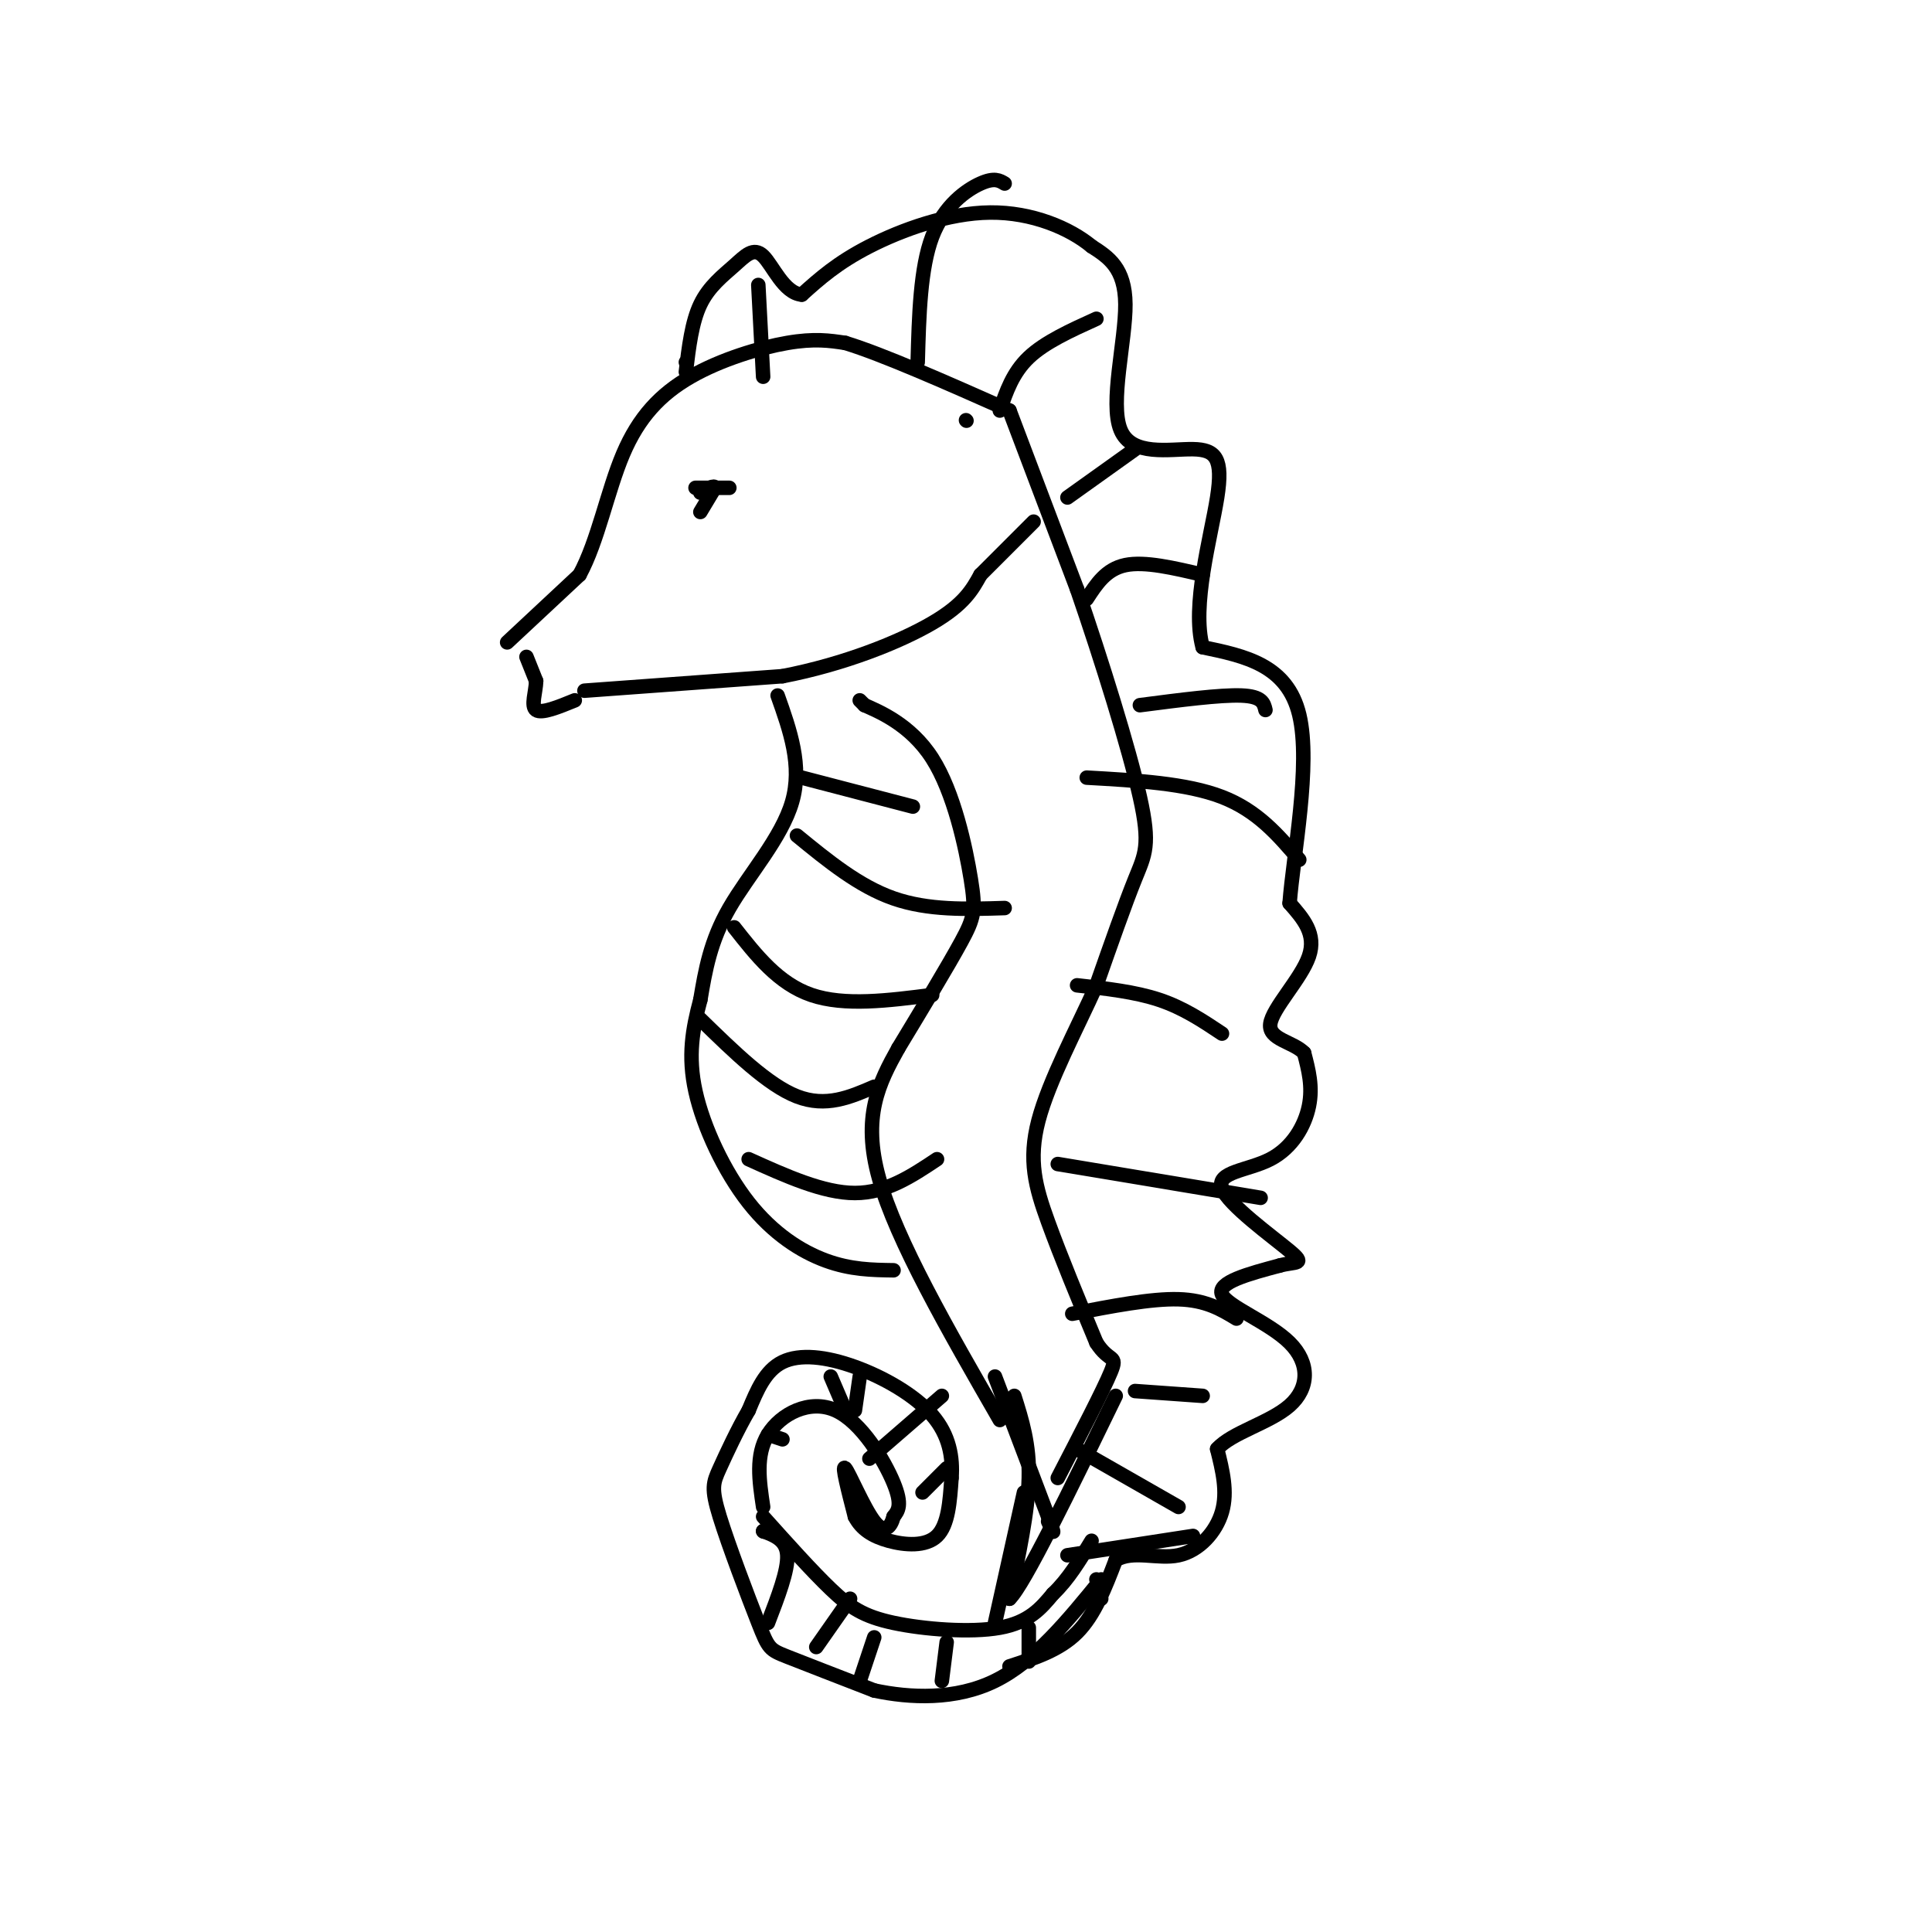 <svg viewBox='0 0 400 400' version='1.1' xmlns='http://www.w3.org/2000/svg' xmlns:xlink='http://www.w3.org/1999/xlink'><g fill='none' stroke='rgb(0,0,0)' stroke-width='3' stroke-linecap='round' stroke-linejoin='round'><path d='M109,136c0.000,0.000 2.000,5.000 2,5'/><path d='M111,141c-0.044,2.200 -1.156,5.200 0,6c1.156,0.800 4.578,-0.600 8,-2'/><path d='M105,133c0.000,0.000 15.000,-14.000 15,-14'/><path d='M120,119c3.791,-6.970 5.769,-17.394 9,-25c3.231,-7.606 7.716,-12.394 14,-16c6.284,-3.606 14.367,-6.030 20,-7c5.633,-0.970 8.817,-0.485 12,0'/><path d='M175,71c7.667,2.333 20.833,8.167 34,14'/><path d='M121,143c0.000,0.000 41.000,-3.000 41,-3'/><path d='M162,140c12.822,-2.467 24.378,-7.133 31,-11c6.622,-3.867 8.311,-6.933 10,-10'/><path d='M203,119c3.500,-3.500 7.250,-7.250 11,-11'/><path d='M178,145c0.000,0.000 1.000,1.000 1,1'/><path d='M179,146c2.850,1.268 9.475,3.938 14,11c4.525,7.062 6.949,18.517 8,25c1.051,6.483 0.729,7.995 -2,13c-2.729,5.005 -7.864,13.502 -13,22'/><path d='M186,217c-4.022,7.200 -7.578,14.200 -4,27c3.578,12.800 14.289,31.400 25,50'/><path d='M200,87c0.000,0.000 0.100,0.100 0.1,0.1'/><path d='M209,85c0.000,0.000 14.000,37.000 14,37'/><path d='M223,122c5.071,14.702 10.750,32.958 13,43c2.250,10.042 1.071,11.869 -1,17c-2.071,5.131 -5.036,13.565 -8,22'/><path d='M227,204c-3.952,8.786 -9.833,19.750 -12,28c-2.167,8.250 -0.619,13.786 2,21c2.619,7.214 6.310,16.107 10,25'/><path d='M227,278c2.711,4.244 4.489,2.356 3,6c-1.489,3.644 -6.244,12.822 -11,22'/><path d='M206,285c0.000,0.000 11.000,29.000 11,29'/><path d='M217,314c1.833,5.000 0.917,3.000 0,1'/><path d='M212,309c0.000,0.000 -6.000,27.000 -6,27'/><path d='M210,289c1.583,5.000 3.167,10.000 3,17c-0.167,7.000 -2.083,16.000 -4,25'/><path d='M209,331c3.000,-2.833 12.500,-22.417 22,-42'/><path d='M158,314c5.036,5.619 10.071,11.238 14,15c3.929,3.762 6.750,5.667 13,7c6.250,1.333 15.929,2.095 22,1c6.071,-1.095 8.536,-4.048 11,-7'/><path d='M218,330c3.167,-3.000 5.583,-7.000 8,-11'/><path d='M158,312c-0.804,-5.369 -1.607,-10.738 1,-15c2.607,-4.262 8.625,-7.417 14,-5c5.375,2.417 10.107,10.405 12,15c1.893,4.595 0.946,5.798 0,7'/><path d='M185,314c-0.524,2.083 -1.833,3.792 -4,1c-2.167,-2.792 -5.190,-10.083 -6,-11c-0.810,-0.917 0.595,4.542 2,10'/><path d='M177,314c1.333,2.595 3.667,4.083 7,5c3.333,0.917 7.667,1.262 10,-1c2.333,-2.262 2.667,-7.131 3,-12'/><path d='M197,306c0.311,-4.242 -0.411,-8.848 -4,-13c-3.589,-4.152 -10.043,-7.848 -16,-10c-5.957,-2.152 -11.416,-2.758 -15,-1c-3.584,1.758 -5.292,5.879 -7,10'/><path d='M155,292c-2.322,3.991 -4.628,8.970 -6,12c-1.372,3.030 -1.811,4.111 0,10c1.811,5.889 5.872,16.585 8,22c2.128,5.415 2.322,5.547 6,7c3.678,1.453 10.839,4.226 18,7'/><path d='M181,350c7.378,1.578 16.822,2.022 25,-2c8.178,-4.022 15.089,-12.511 22,-21'/><path d='M209,345c5.167,-1.667 10.333,-3.333 14,-7c3.667,-3.667 5.833,-9.333 8,-15'/><path d='M231,323c3.631,-2.167 8.708,-0.083 13,-1c4.292,-0.917 7.798,-4.833 9,-9c1.202,-4.167 0.101,-8.583 -1,-13'/><path d='M252,300c2.981,-3.402 10.933,-5.407 15,-9c4.067,-3.593 4.249,-8.775 0,-13c-4.249,-4.225 -12.928,-7.493 -14,-10c-1.072,-2.507 5.464,-4.254 12,-6'/><path d='M265,262c3.286,-0.879 5.502,-0.075 2,-3c-3.502,-2.925 -12.722,-9.578 -14,-13c-1.278,-3.422 5.387,-3.614 10,-6c4.613,-2.386 7.175,-6.968 8,-11c0.825,-4.032 -0.088,-7.516 -1,-11'/><path d='M270,218c-2.262,-2.357 -7.417,-2.750 -7,-6c0.417,-3.250 6.405,-9.357 8,-14c1.595,-4.643 -1.202,-7.821 -4,-11'/><path d='M267,187c0.711,-9.756 4.489,-28.644 2,-39c-2.489,-10.356 -11.244,-12.178 -20,-14'/><path d='M249,134c-2.365,-8.544 1.723,-22.906 3,-31c1.277,-8.094 -0.256,-9.922 -5,-10c-4.744,-0.078 -12.700,1.594 -15,-4c-2.300,-5.594 1.057,-18.456 1,-26c-0.057,-7.544 -3.529,-9.772 -7,-12'/><path d='M226,51c-4.512,-3.738 -12.292,-7.083 -21,-7c-8.708,0.083 -18.345,3.595 -25,7c-6.655,3.405 -10.327,6.702 -14,10'/><path d='M166,61c-3.716,-0.303 -6.006,-6.061 -8,-8c-1.994,-1.939 -3.691,-0.061 -6,2c-2.309,2.061 -5.231,4.303 -7,8c-1.769,3.697 -2.384,8.848 -3,14'/><path d='M145,106c0.000,0.000 3.000,-5.000 3,-5'/><path d='M148,101c0.000,-0.667 -1.500,0.167 -3,1'/><path d='M144,101c0.000,0.000 7.000,0.000 7,0'/><path d='M161,144c2.578,7.267 5.156,14.533 3,22c-2.156,7.467 -9.044,15.133 -13,22c-3.956,6.867 -4.978,12.933 -6,19'/><path d='M145,207c-1.611,6.033 -2.638,11.617 -1,19c1.638,7.383 5.941,16.565 11,23c5.059,6.435 10.874,10.124 16,12c5.126,1.876 9.563,1.938 14,2'/><path d='M166,161c0.000,0.000 23.000,6.000 23,6'/><path d='M165,173c6.417,5.250 12.833,10.500 20,13c7.167,2.500 15.083,2.250 23,2'/><path d='M152,192c4.583,5.833 9.167,11.667 16,14c6.833,2.333 15.917,1.167 25,0'/><path d='M145,211c7.000,6.833 14.000,13.667 20,16c6.000,2.333 11.000,0.167 16,-2'/><path d='M155,240c7.750,3.500 15.500,7.000 22,7c6.500,0.000 11.750,-3.500 17,-7'/><path d='M196,304c0.000,0.000 -5.000,5.000 -5,5'/><path d='M195,289c0.000,0.000 -15.000,13.000 -15,13'/><path d='M178,285c0.000,0.000 -1.000,7.000 -1,7'/><path d='M172,285c0.000,0.000 3.000,7.000 3,7'/><path d='M159,297c0.000,0.000 3.000,1.000 3,1'/><path d='M158,317c0.000,0.000 0.100,0.100 0.1,0.1'/><path d='M158,317c2.417,0.917 4.833,1.833 5,5c0.167,3.167 -1.917,8.583 -4,14'/><path d='M176,331c0.000,0.000 -7.000,10.000 -7,10'/><path d='M181,339c0.000,0.000 -3.000,9.000 -3,9'/><path d='M196,340c0.000,0.000 -1.000,8.000 -1,8'/><path d='M213,337c0.000,0.000 0.000,7.000 0,7'/><path d='M227,327c0.000,0.000 1.000,4.000 1,4'/><path d='M221,322c0.000,0.000 26.000,-4.000 26,-4'/><path d='M223,300c0.000,0.000 21.000,12.000 21,12'/><path d='M235,288c0.000,0.000 14.000,1.000 14,1'/><path d='M222,272c8.167,-1.583 16.333,-3.167 22,-3c5.667,0.167 8.833,2.083 12,4'/><path d='M219,241c0.000,0.000 42.000,7.000 42,7'/><path d='M223,204c6.000,0.667 12.000,1.333 17,3c5.000,1.667 9.000,4.333 13,7'/><path d='M225,161c10.333,0.583 20.667,1.167 28,4c7.333,2.833 11.667,7.917 16,13'/><path d='M236,146c8.333,-1.083 16.667,-2.167 21,-2c4.333,0.167 4.667,1.583 5,3'/><path d='M225,124c2.000,-3.083 4.000,-6.167 8,-7c4.000,-0.833 10.000,0.583 16,2'/><path d='M221,103c0.000,0.000 14.000,-10.000 14,-10'/><path d='M207,85c1.333,-3.917 2.667,-7.833 6,-11c3.333,-3.167 8.667,-5.583 14,-8'/><path d='M190,75c0.267,-9.756 0.533,-19.511 3,-26c2.467,-6.489 7.133,-9.711 10,-11c2.867,-1.289 3.933,-0.644 5,0'/><path d='M158,78c0.000,0.000 -1.000,-19.000 -1,-19'/><path d='M142,75c0.000,0.000 0.100,0.100 0.1,0.1'/></g>
</svg>